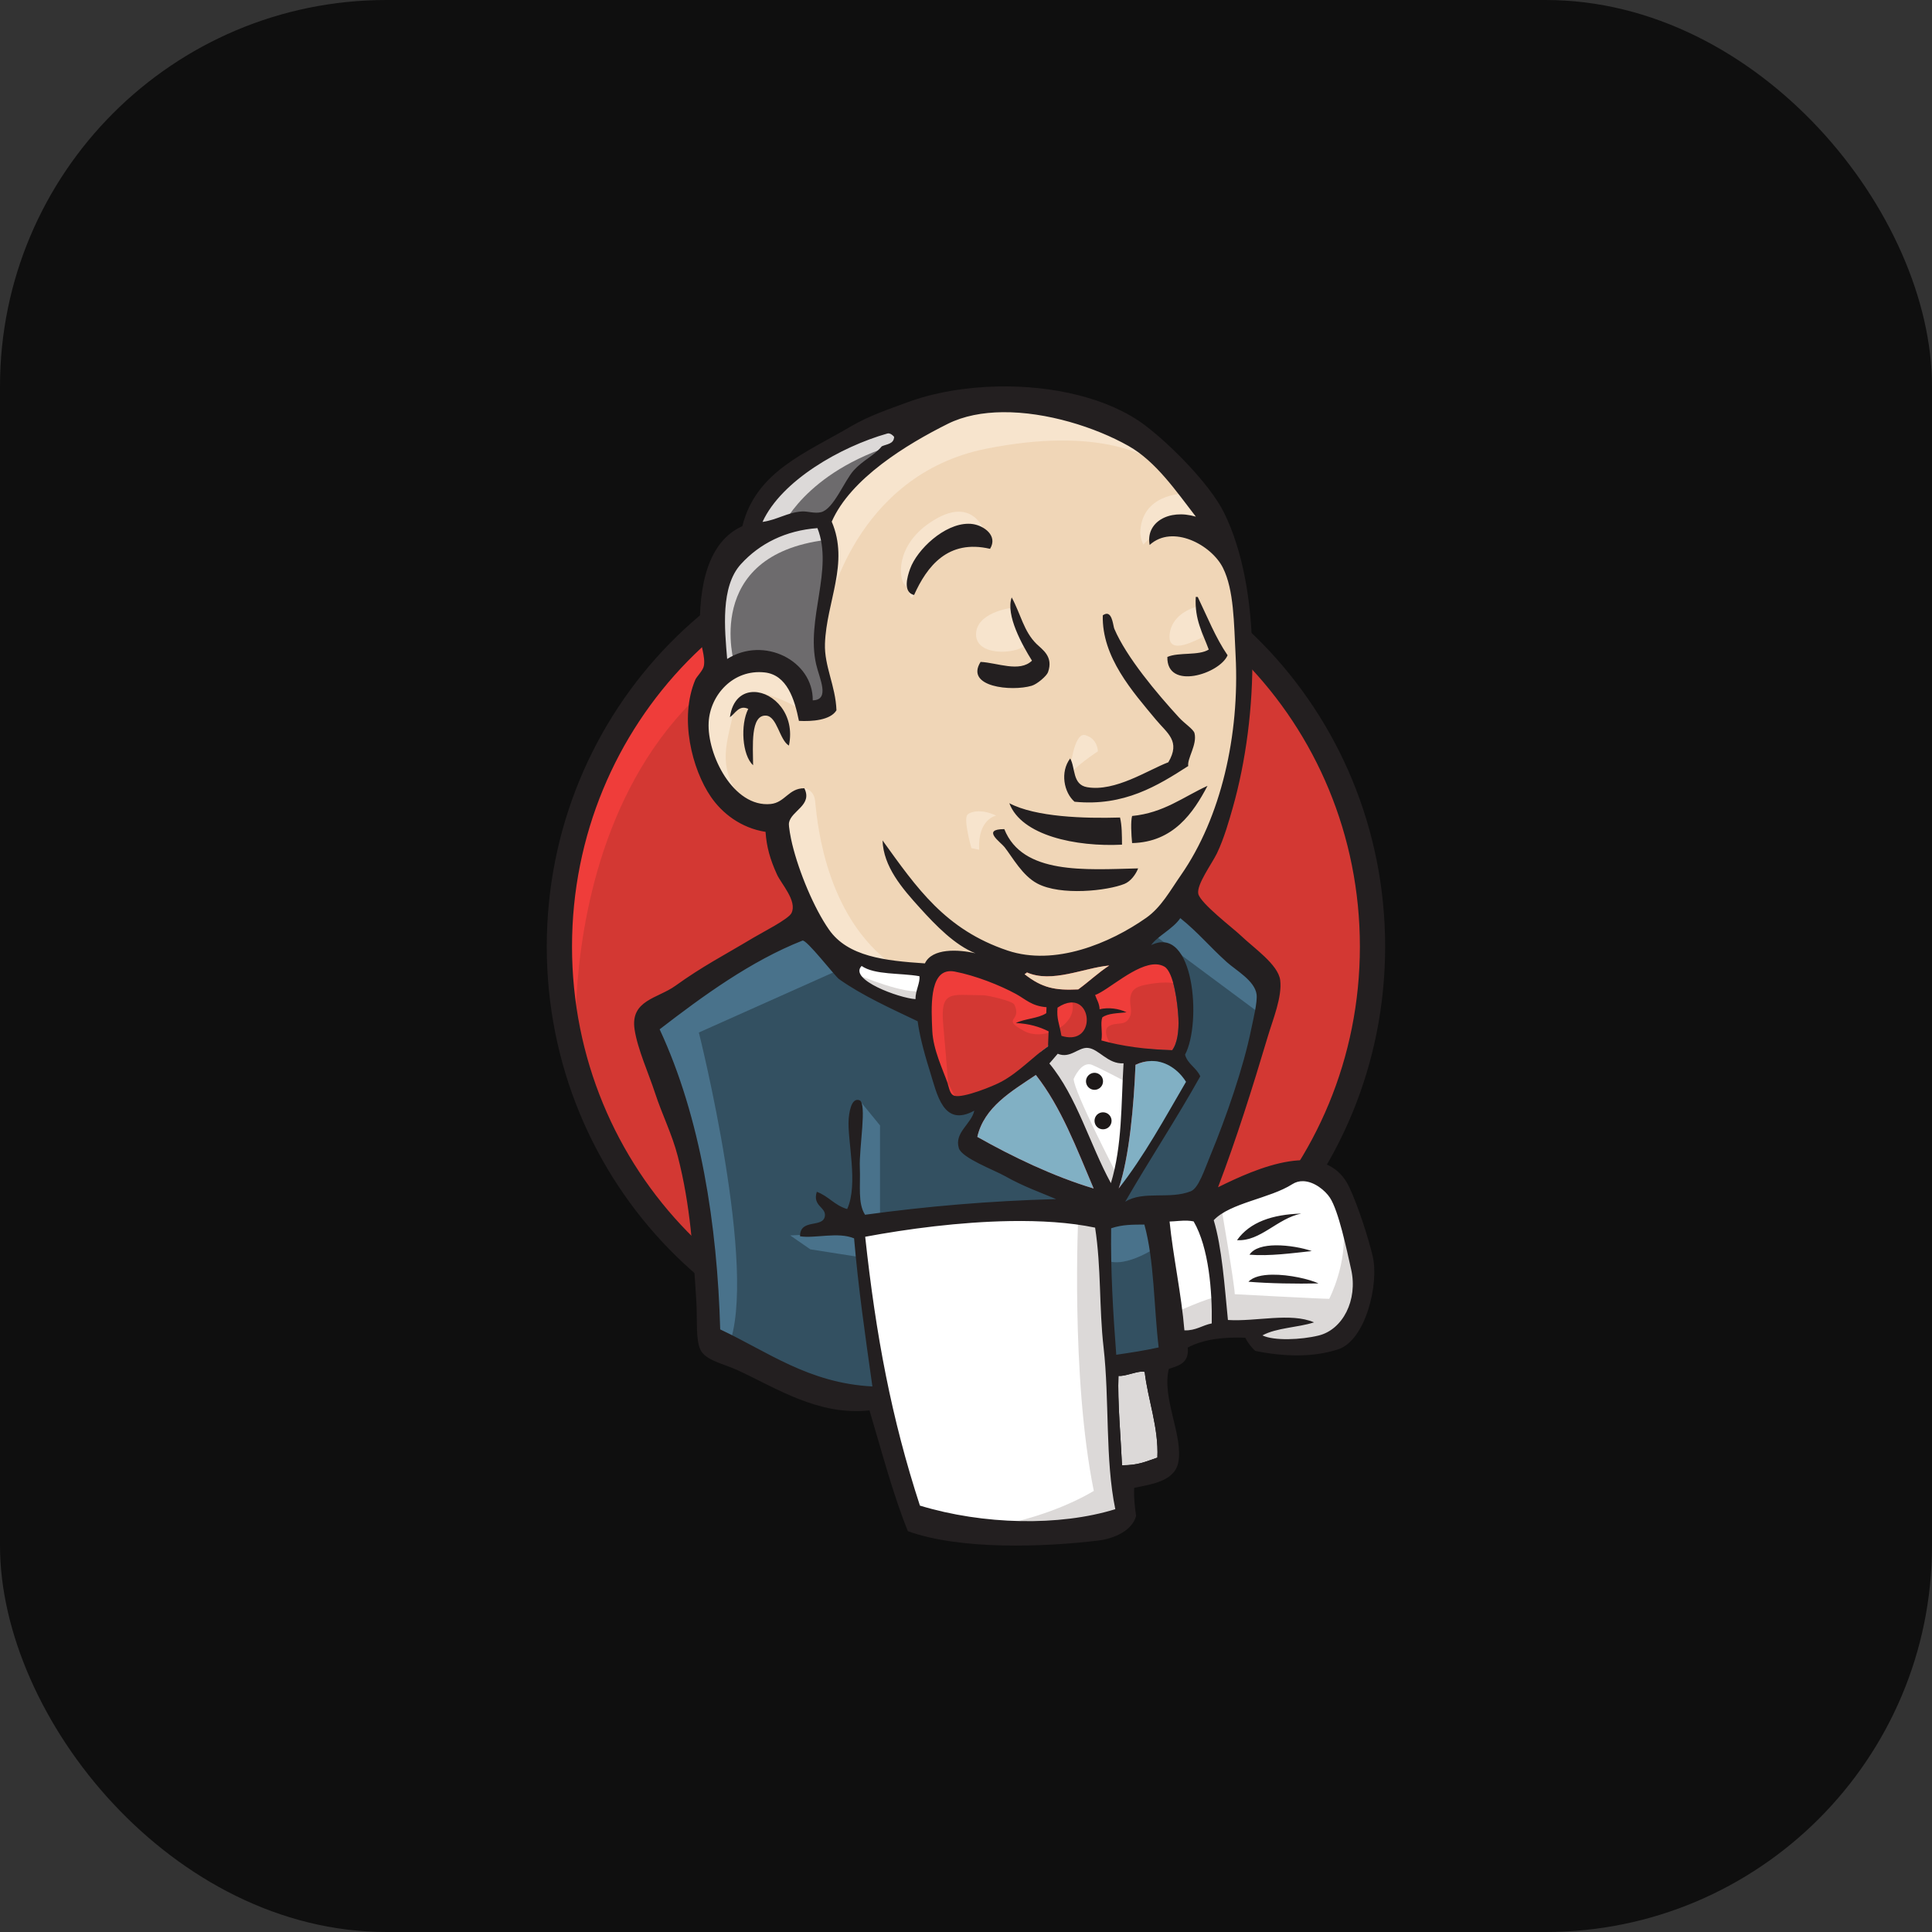 <svg width="40" height="40" viewBox="0 0 40 40" fill="none" xmlns="http://www.w3.org/2000/svg">
<rect x="0" y="0" width="40" height="40" fill="#333333" stroke="none"/>
<rect width="40" height="40" rx="8" fill="black" fill-opacity="0.7"/>
<g clip-path="url(#clip0_5564_65989)">
<path d="M28.417 19.565C28.417 24.32 24.648 28.175 20 28.175C15.351 28.175 11.582 24.32 11.582 19.565C11.582 14.81 15.351 10.955 20 10.955C24.648 10.955 28.417 14.81 28.417 19.565Z" fill="#D33833"/>
<path d="M11.926 21.697C11.926 21.697 11.316 12.718 19.589 12.462L19.012 11.5L14.523 13.007L13.24 14.482L12.118 16.631L11.477 19.132L11.669 20.799" fill="#EF3D3A"/>
<path d="M14.234 13.692C12.757 15.204 11.843 17.29 11.843 19.598C11.843 21.905 12.757 23.992 14.234 25.503C15.711 27.014 17.748 27.946 19.999 27.946C22.25 27.946 24.287 27.014 25.764 25.503C27.241 23.992 28.155 21.905 28.155 19.598C28.155 17.29 27.241 15.203 25.764 13.692C24.287 12.182 22.25 11.249 19.999 11.249C17.748 11.249 15.711 12.182 14.234 13.692V13.692ZM13.86 25.868C12.291 24.263 11.32 22.045 11.32 19.598C11.32 17.15 12.291 14.932 13.86 13.327C15.43 11.721 17.602 10.726 19.999 10.727C22.397 10.726 24.569 11.721 26.138 13.327C27.708 14.932 28.678 17.151 28.678 19.598C28.678 22.045 27.708 24.263 26.138 25.868C24.569 27.474 22.397 28.469 19.999 28.469C17.602 28.469 15.429 27.474 13.86 25.868Z" fill="#231F20"/>
<path d="M23.543 19.613L22.26 19.805L20.529 19.997L19.406 20.029L18.316 19.997L17.482 19.741L16.745 18.939L16.167 17.304L16.039 16.951L15.27 16.695L14.821 15.957L14.5 14.899L14.853 13.969L15.686 13.68L16.36 14.001L16.68 14.706L17.065 14.642L17.193 14.482L17.065 13.745L17.033 12.815L17.226 11.532L17.218 10.799L17.803 9.865L18.829 9.127L20.625 8.357L22.613 8.646L24.344 9.897L25.146 11.179L25.659 12.109L25.787 14.418L25.402 16.406L24.697 18.169L24.024 19.099" fill="#F0D6B7"/>
<path d="M24.505 18.682L23.736 19.452V22.434L23.064 25.183L22.742 25.191L22.998 28.27L24.216 28.109L23.928 25.159L23.384 25.174L24.858 25.095C24.858 25.095 25.595 23.235 25.595 23.139C25.595 23.043 26.237 20.445 26.237 20.445L24.794 18.939L24.505 18.682L24.505 18.682ZM16.777 19.163L15.976 19.484L13.41 21.247L13.571 21.76L14.308 23.941L14.629 27.564L14.853 27.949L18.06 29.04L18.252 28.814L17.867 26.121V25.352L22.453 25.159L22.805 24.967L20.016 23.652L20.529 22.658L19.791 22.915L19.503 22.562L19.118 20.895L18.797 20.798L18.092 20.574L17.483 20.029L16.777 19.163Z" fill="#335061"/>
<path d="M14.853 13.969L15.687 13.681L16.36 14.002L16.681 14.707L17.066 14.643L17.162 14.258L16.969 13.521L17.162 11.757L17.001 10.795L17.578 10.121L18.829 9.127L18.476 8.646L16.713 9.512L15.975 10.089L15.558 10.987L14.917 11.853L14.725 12.879L14.853 13.969Z" fill="#6D6B6D"/>
<path d="M19.145 8.754C18.926 8.752 18.669 8.774 18.669 8.774L16.585 9.576L15.783 10.378L15.43 11.019L16.168 10.955C16.168 10.955 16.648 9.769 18.573 9.191C19.775 8.831 19.512 8.758 19.145 8.754ZM17.001 10.795L15.238 11.211L14.725 12.879L14.853 13.969L15.205 13.745C15.205 13.745 14.532 11.5 17.097 11.179L17.001 10.795Z" fill="#DCD9D8"/>
<path d="M21.122 8.089C20.875 8.093 20.631 8.14 20.401 8.229C18.477 8.966 17.066 10.313 17.098 11.178C17.152 12.653 17.13 12.654 17.13 12.654C17.13 12.654 17.675 9.832 20.433 9.287C22.703 8.838 23.896 9.383 24.345 9.896C24.345 9.896 22.798 8.055 21.123 8.088L21.122 8.089ZM24.559 10.217C24.457 10.216 23.638 10.237 23.608 11.019C23.608 11.019 23.608 11.147 23.672 11.275C23.672 11.275 24.409 10.441 24.858 10.89L24.57 10.217C24.57 10.217 24.566 10.217 24.559 10.217ZM19.837 10.594C19.679 10.597 19.485 10.663 19.246 10.826C18.541 11.307 18.605 11.98 18.733 12.109C18.861 12.237 18.827 12.495 18.924 12.318C19.022 12.141 18.99 11.564 19.343 11.403C19.695 11.243 20.274 11.064 20.498 11.362C20.498 11.362 20.4 10.581 19.837 10.594V10.594ZM24.794 12.558C24.794 12.558 24.265 12.669 24.216 13.135C24.168 13.601 24.794 13.231 24.89 13.199L24.794 12.558V12.558ZM20.914 12.59C20.914 12.59 20.208 12.686 20.208 13.135C20.208 13.584 21.01 13.552 21.235 13.359L20.914 12.59ZM15.206 13.745L14.469 14.514L14.597 15.476L14.981 16.469L15.399 16.598C14.789 15.861 15.078 15.347 15.206 14.642C15.334 13.936 16.553 14.674 16.553 14.674L16.521 14.193L16.04 13.808L15.206 13.745ZM22.445 15.216C22.234 15.206 22.153 15.897 22.136 16.076C22.194 15.903 22.731 15.556 22.731 15.556C22.731 15.556 22.731 15.294 22.469 15.22C22.461 15.218 22.453 15.216 22.445 15.216ZM22.136 16.076C22.131 16.089 22.13 16.103 22.132 16.117C22.132 16.117 22.134 16.102 22.136 16.076ZM16.652 16.32L16.232 16.727L16.328 18.137L17.355 19.741C17.355 19.741 18.506 20.001 18.381 19.901C17.002 18.811 16.906 16.791 16.874 16.566C16.842 16.342 16.652 16.32 16.652 16.32ZM20.26 16.797C20.134 16.799 20.05 16.84 20.026 16.872C19.946 16.979 20.112 17.56 20.112 17.56L20.272 17.593C20.241 16.951 20.625 16.887 20.625 16.887C20.483 16.819 20.359 16.796 20.26 16.797Z" fill="#F7E4CD"/>
<path d="M16.553 19.133L13.41 21.249L13.763 22.243L14.597 25.834L14.629 27.726L15.078 27.887C15.719 26.347 14.469 21.377 14.469 21.377L17.483 20.03L16.553 19.133ZM17.793 22.779L17.707 22.98C17.707 22.98 17.643 23.558 17.643 23.718C17.643 23.878 17.707 25.225 17.707 25.225H18.22V23.301L17.793 22.779L17.793 22.779ZM17.803 25.514L16.36 25.578L16.777 25.866L17.803 26.027V25.514ZM24.505 18.684L23.896 19.357L26.14 21.024L26.205 20.255L24.505 18.684V18.684ZM23.864 24.969L22.742 25.193L22.902 26.091C23.319 26.283 24.024 25.77 24.024 25.77L23.864 24.969Z" fill="#49728B"/>
<path d="M17.482 19.74V20.029L17.89 20.478L19.172 21.055L19.205 20.093L18.316 19.997L17.482 19.74ZM26.869 24.294L25.842 24.614L24.858 25.095L24.335 24.999L23.928 25.159L24.271 27.853L25.521 27.5L27.895 27.372L28.247 26.282L27.606 24.39L26.869 24.294ZM22.742 25.191L20.872 25.192L17.867 25.352L17.922 26.827L18.252 28.815L18.916 31.509L20.391 31.829L22.828 31.637L22.86 31.156L22.571 28.558L22.742 25.191ZM22.988 24.935L22.283 23.139L21.545 22.081C21.545 22.081 21.706 21.632 21.93 21.632H22.668L23.373 21.889L23.309 23.075L22.988 24.935Z" fill="white"/>
<path d="M17.772 20.189L17.676 20.318L18.221 20.703L19.119 20.895L19.087 20.51C18.766 20.607 17.772 20.189 17.772 20.189ZM22.229 21.568L21.492 21.664L22.742 24.614L22.998 24.646L23.127 24.326C23.127 24.326 22.229 22.594 22.229 22.338C22.229 22.338 22.389 21.953 22.614 22.049C22.838 22.145 23.319 22.402 23.319 22.402V21.793L22.229 21.568ZM25.275 24.935L24.858 25.095L25.211 26.859C25.083 26.827 24.249 27.212 24.249 27.212L24.345 27.725L24.698 27.596L25.82 27.436L26.141 27.853L27.103 27.885L27.68 27.757L28.193 26.988L28.161 26.41L27.808 25.384C27.905 26.153 27.52 26.891 27.52 26.891C27.359 26.891 25.564 26.795 25.564 26.795C25.564 26.602 25.275 24.935 25.275 24.935ZM22.806 24.967L22.325 25.16C22.325 25.16 22.165 28.495 22.646 30.867C22.646 30.867 21.684 31.477 20.273 31.637L22.966 31.541L23.287 31.348L22.902 26.089L22.806 24.967ZM23.644 28.398C23.506 28.398 23.301 28.496 23.156 28.487C23.135 28.993 23.206 29.805 23.23 30.337C23.567 30.337 23.711 30.263 23.962 30.178C23.99 29.553 23.764 28.974 23.699 28.404C23.681 28.399 23.663 28.397 23.644 28.398Z" fill="#DCD9D8"/>
<path d="M23.896 19.967C23.485 19.986 22.931 20.511 22.673 20.602C22.706 20.698 22.761 20.774 22.765 20.897C22.946 20.852 23.166 20.883 23.323 20.96C23.142 20.98 22.941 20.979 22.821 21.065C22.777 21.192 22.831 21.365 22.802 21.541C23.232 21.663 23.724 21.728 24.268 21.744C24.374 21.606 24.41 21.344 24.398 21.084C24.383 20.771 24.3 20.127 24.107 20.015C24.043 19.978 23.972 19.964 23.896 19.967ZM19.671 20.108C19.235 20.117 19.28 20.878 19.302 21.343C19.319 21.737 19.524 22.153 19.613 22.415C19.655 22.537 19.664 22.666 19.768 22.69C19.953 22.733 20.562 22.49 20.735 22.396C21.102 22.196 21.386 21.878 21.698 21.665L21.709 21.354C21.522 21.261 21.306 21.195 21.031 21.183C21.218 21.089 21.492 21.09 21.662 20.979L21.666 20.854C21.356 20.831 21.238 20.692 21.034 20.58C20.699 20.398 20.197 20.198 19.765 20.116C19.734 20.11 19.702 20.107 19.671 20.108ZM22.189 20.756C22.106 20.756 22.007 20.788 21.895 20.863C21.873 21.099 21.928 21.176 21.976 21.447C22.631 21.652 22.637 20.753 22.189 20.756Z" fill="#D33833"/>
<path d="M23.854 19.74L22.636 20.446L22.572 20.798V21.503L23.02 21.664C23.02 21.664 22.796 21.343 22.956 21.247C23.117 21.151 23.277 21.247 23.373 21.087C23.47 20.926 23.373 20.83 23.405 20.638C23.437 20.445 23.598 20.413 23.758 20.381C23.918 20.35 24.367 20.285 24.431 20.446L24.239 19.869L23.854 19.74ZM19.816 19.933C19.658 19.93 19.513 19.956 19.407 20.028C18.653 20.541 19.261 21.726 19.63 22.424C19.599 22.023 19.565 21.622 19.529 21.222C19.461 20.476 19.708 20.606 20.355 20.606C20.454 20.606 20.964 20.724 21 20.798C21.175 21.155 20.708 21.076 21.202 21.345C21.619 21.573 22.355 21.207 22.187 20.702C22.093 20.589 21.696 20.667 21.553 20.593L20.802 20.203C20.583 20.09 20.166 19.941 19.816 19.933ZM19.63 22.423C19.637 22.523 19.646 22.623 19.654 22.722L19.768 22.688C19.73 22.612 19.682 22.522 19.63 22.424L19.63 22.423Z" fill="#EF3D3A"/>
<path d="M20.669 8.001C19.996 8.014 19.338 8.126 18.79 8.328C18.382 8.478 17.987 8.612 17.628 8.822C16.67 9.385 15.653 9.761 15.369 10.894C14.669 11.207 14.457 12.103 14.493 13.143C14.499 13.346 14.61 13.599 14.572 13.79C14.552 13.887 14.421 14.011 14.395 14.074C14.059 14.874 14.328 15.925 14.716 16.494C14.95 16.837 15.338 17.142 15.85 17.223C15.87 17.53 15.944 17.793 16.086 18.104C16.175 18.301 16.51 18.654 16.387 18.904C16.325 19.031 15.78 19.305 15.599 19.414C14.989 19.78 14.546 20.004 13.983 20.41C13.619 20.672 13.048 20.706 13.138 21.311C13.199 21.72 13.431 22.226 13.564 22.635C13.708 23.077 13.915 23.482 14.033 23.941C14.297 24.963 14.351 25.926 14.416 26.924C14.441 27.315 14.399 27.729 14.501 27.944C14.605 28.168 14.993 28.239 15.273 28.369C16.082 28.743 16.941 29.314 18.002 29.201C18.255 30.051 18.494 30.957 18.797 31.702C19.885 32.093 21.603 32.032 22.734 31.896C23.078 31.855 23.441 31.685 23.522 31.387C23.497 31.203 23.471 31.021 23.482 30.804C23.836 30.731 24.317 30.67 24.395 30.279C24.504 29.73 24.048 28.943 24.2 28.341C24.405 28.274 24.624 28.223 24.591 27.899C24.936 27.72 25.345 27.68 25.782 27.696C25.838 27.805 25.919 27.91 25.991 27.97C26.603 28.093 27.195 28.103 27.703 27.937C28.279 27.749 28.553 26.573 28.421 26.013C28.328 25.617 28.117 24.967 27.937 24.583C27.449 23.54 25.996 24.195 25.218 24.581C25.595 23.589 25.92 22.559 26.253 21.445C26.352 21.112 26.549 20.639 26.505 20.293C26.463 19.968 25.956 19.626 25.689 19.369C25.541 19.226 24.85 18.701 24.809 18.504C24.771 18.314 25.091 17.883 25.195 17.668C25.343 17.36 25.449 16.982 25.522 16.726C26.066 14.814 26.121 12.188 25.343 10.616C25.049 10.021 24.226 9.198 23.711 8.809C22.952 8.235 21.791 7.98 20.669 8.001ZM20.759 8.534C21.668 8.525 22.679 8.846 23.363 9.232C23.935 9.554 24.357 10.178 24.759 10.697C24.195 10.53 23.715 10.818 23.802 11.283C24.275 10.85 25.081 11.278 25.32 11.757C25.548 12.214 25.547 12.893 25.582 13.573C25.667 15.223 25.28 16.924 24.451 18.117C24.229 18.435 24.043 18.783 23.732 19.002C22.981 19.53 21.839 20.008 20.861 19.68C19.57 19.247 18.983 18.386 18.272 17.4C18.291 17.942 18.672 18.386 19.048 18.8C19.375 19.161 19.77 19.569 20.195 19.737C19.841 19.654 19.297 19.628 19.149 19.946C18.322 19.891 17.554 19.807 17.163 19.246C16.854 18.804 16.541 18.053 16.401 17.473C16.372 17.354 16.323 17.1 16.335 17.035C16.381 16.783 16.829 16.672 16.653 16.32C16.328 16.317 16.254 16.616 15.956 16.646C15.182 16.723 14.636 15.621 14.672 14.956C14.701 14.391 15.179 13.85 15.833 13.922C16.294 13.973 16.451 14.476 16.541 14.925C16.807 14.939 17.192 14.914 17.318 14.706C17.3 14.199 17.064 13.793 17.08 13.327C17.111 12.451 17.588 11.662 17.22 10.8C17.613 9.906 18.769 9.201 19.623 8.775C19.954 8.61 20.346 8.538 20.759 8.534L20.759 8.534ZM18.408 8.974C18.445 8.98 18.48 9.008 18.512 9.044C18.507 9.196 18.357 9.193 18.256 9.241C18.098 9.435 17.868 9.526 17.676 9.738C17.48 9.955 17.26 10.54 16.999 10.604C16.868 10.637 16.719 10.582 16.605 10.589C16.304 10.608 16.093 10.762 15.787 10.806C16.181 9.945 17.411 9.248 18.37 8.976C18.382 8.972 18.395 8.972 18.408 8.974ZM20.047 10.844C19.553 10.844 18.989 11.373 18.843 11.776C18.783 11.94 18.689 12.262 18.925 12.319C19.19 11.728 19.625 11.159 20.498 11.363C20.666 11.087 20.366 10.884 20.145 10.851C20.112 10.846 20.08 10.843 20.047 10.844ZM16.924 10.934C17.262 11.793 16.682 12.815 16.898 13.756C16.964 14.044 17.193 14.491 16.827 14.5C16.837 13.681 15.82 13.161 15.055 13.643C15.003 13.021 14.915 12.148 15.338 11.682C15.729 11.251 16.268 10.983 16.924 10.934ZM24.757 12.358C24.729 12.83 24.904 13.114 25.026 13.448C24.816 13.58 24.406 13.498 24.169 13.601C24.152 14.299 25.249 13.955 25.416 13.567C25.167 13.204 24.996 12.77 24.798 12.36L24.757 12.358V12.358ZM20.946 12.369C20.816 12.737 21.169 13.362 21.366 13.678C21.109 13.928 20.646 13.72 20.302 13.704C19.973 14.224 20.944 14.321 21.36 14.198C21.474 14.165 21.671 13.994 21.698 13.917C21.814 13.592 21.581 13.45 21.461 13.333C21.195 13.073 21.133 12.712 20.946 12.369ZM22.924 12.708C22.899 12.705 22.869 12.714 22.832 12.74C22.809 13.605 23.452 14.322 23.932 14.9C24.166 15.182 24.449 15.343 24.189 15.782C23.769 15.941 23.091 16.398 22.508 16.298C22.198 16.245 22.268 15.894 22.157 15.703C21.944 15.984 22.027 16.408 22.247 16.599C23.274 16.701 23.974 16.263 24.601 15.86C24.576 15.702 24.79 15.417 24.731 15.18C24.71 15.098 24.524 14.98 24.411 14.856C23.951 14.355 23.321 13.605 23.071 13.019C23.048 12.967 23.033 12.722 22.924 12.708ZM15.615 14.327C15.378 14.323 15.162 14.48 15.112 14.849C15.217 14.78 15.302 14.584 15.492 14.677C15.325 15.003 15.365 15.637 15.592 15.843C15.591 15.457 15.531 14.796 15.86 14.816C16.091 14.83 16.138 15.324 16.334 15.436C16.47 14.784 16.012 14.333 15.615 14.327ZM25 16.27C24.499 16.498 24.094 16.831 23.439 16.894C23.408 17.003 23.421 17.276 23.439 17.455C24.295 17.437 24.708 16.825 25 16.27ZM20.897 16.63C21.147 17.3 22.275 17.536 23.23 17.488C23.228 17.29 23.229 17.089 23.189 16.926C22.447 16.948 21.443 16.917 20.897 16.63ZM20.793 17.166C20.311 17.166 20.717 17.434 20.799 17.54C20.968 17.757 21.167 18.128 21.476 18.292C21.963 18.551 22.93 18.442 23.281 18.3C23.411 18.247 23.516 18.102 23.564 17.979C22.469 18.005 21.171 18.114 20.793 17.166ZM24.437 19.009C24.812 19.311 25.039 19.595 25.398 19.918C25.593 20.093 25.977 20.303 26.016 20.586C26.038 20.744 25.941 21.13 25.905 21.308C25.748 22.087 25.393 23.116 25.056 23.932C24.933 24.229 24.816 24.599 24.654 24.664C24.211 24.839 23.673 24.646 23.296 24.881C23.802 24.003 24.354 23.173 24.85 22.284C24.774 22.108 24.589 22.032 24.535 21.836C24.884 21.178 24.724 19.136 23.834 19.567C23.959 19.384 24.285 19.233 24.437 19.009ZM16.614 19.474C16.695 19.442 17.285 20.209 17.372 20.272C17.85 20.611 18.444 20.879 18.999 21.144C19.033 21.399 19.111 21.729 19.25 22.171C19.402 22.659 19.528 23.347 20.172 22.995C20.111 23.274 19.753 23.447 19.852 23.772C19.914 23.976 20.591 24.227 20.805 24.349C21.201 24.572 21.562 24.695 21.866 24.826C20.484 24.863 19.187 24.976 17.91 25.15C17.756 24.913 17.818 24.547 17.802 24.17C17.785 23.76 17.955 22.836 17.794 22.779C17.612 22.714 17.578 23.083 17.571 23.165C17.537 23.597 17.777 24.514 17.54 25.032C17.281 24.958 17.154 24.764 16.911 24.675C16.816 24.975 17.108 24.989 17.078 25.18C17.038 25.432 16.561 25.221 16.564 25.596C16.874 25.645 17.351 25.499 17.683 25.639C17.77 26.658 17.909 27.623 18.062 28.705C16.741 28.637 15.885 27.98 14.911 27.524C14.851 25.37 14.507 23.135 13.657 21.311C14.549 20.623 15.547 19.895 16.614 19.474L16.614 19.474ZM23.942 19.966C24.001 19.969 24.057 19.984 24.108 20.013C24.301 20.126 24.383 20.77 24.398 21.083C24.411 21.343 24.375 21.605 24.269 21.743C23.725 21.727 23.233 21.662 22.803 21.541C22.832 21.364 22.777 21.191 22.822 21.064C22.941 20.977 23.142 20.979 23.324 20.959C23.167 20.881 22.947 20.851 22.766 20.896C22.762 20.773 22.706 20.697 22.673 20.601C22.941 20.506 23.527 19.946 23.942 19.966ZM22.967 19.99C22.738 20.139 22.544 20.325 22.325 20.484C21.839 20.508 21.573 20.45 21.216 20.171C21.222 20.149 21.258 20.159 21.259 20.131C21.779 20.363 22.441 20.037 22.967 19.99ZM17.839 19.999C18.11 20.188 18.636 20.141 19.035 20.211C19.056 20.339 18.952 20.507 18.954 20.686C18.618 20.665 17.561 20.281 17.839 19.999ZM19.672 20.107C19.701 20.106 19.732 20.109 19.765 20.115C20.197 20.198 20.7 20.397 21.034 20.579C21.239 20.691 21.357 20.829 21.667 20.853C21.666 20.894 21.664 20.936 21.662 20.977C21.492 21.089 21.218 21.088 21.032 21.181C21.307 21.193 21.523 21.259 21.71 21.353L21.698 21.664C21.387 21.877 21.102 22.195 20.735 22.394C20.562 22.489 19.954 22.732 19.769 22.689C19.665 22.665 19.655 22.535 19.614 22.414C19.525 22.152 19.32 21.736 19.302 21.343C19.281 20.877 19.236 20.115 19.672 20.107ZM22.164 20.756C22.19 20.754 22.214 20.755 22.237 20.758C22.636 20.817 22.607 21.643 21.976 21.446C21.929 21.175 21.874 21.098 21.895 20.862C21.997 20.794 22.087 20.762 22.164 20.756ZM22.527 21.696C22.756 21.72 22.936 22.035 23.262 22.015C23.21 22.864 23.237 23.717 23 24.496C22.558 23.685 22.298 22.707 21.726 22.018C21.786 21.953 21.84 21.882 21.899 21.817C22.159 21.925 22.328 21.675 22.527 21.696ZM23.841 21.966C24.156 21.964 24.413 22.17 24.555 22.397C24.112 23.156 23.688 23.936 23.162 24.606C23.382 23.957 23.477 22.872 23.51 22.045C23.613 21.995 23.726 21.968 23.841 21.966ZM21.447 22.256C21.972 22.922 22.291 23.779 22.643 24.606C21.812 24.356 20.963 23.949 20.235 23.537C20.378 22.918 20.938 22.597 21.447 22.256ZM26.98 24.455C27.208 24.46 27.435 24.646 27.534 24.796C27.713 25.067 27.881 25.864 27.975 26.287C28.115 26.917 27.8 27.53 27.299 27.651C26.935 27.74 26.375 27.763 26.137 27.648C26.429 27.488 26.868 27.487 27.206 27.378C26.722 27.169 26.005 27.366 25.423 27.329C25.352 26.61 25.299 25.831 25.129 25.263C25.469 24.902 26.29 24.815 26.756 24.517C26.823 24.474 26.901 24.452 26.98 24.455ZM26.941 25.126C26.344 25.143 25.877 25.301 25.611 25.676C26.095 25.707 26.444 25.225 26.941 25.126ZM24.589 25.273C24.631 25.275 24.673 25.279 24.713 25.288C25.03 25.834 25.099 26.741 25.088 27.4C24.89 27.438 24.762 27.551 24.522 27.544C24.46 26.794 24.286 26.005 24.215 25.29C24.329 25.288 24.462 25.267 24.589 25.273ZM20.914 25.281C21.54 25.271 22.147 25.307 22.673 25.417C22.802 26.252 22.754 27.075 22.848 27.894C22.972 28.983 22.879 30.225 23.091 31.246C21.934 31.604 20.356 31.57 19.046 31.172C18.456 29.364 18.134 27.648 17.913 25.606C18.773 25.445 19.869 25.298 20.914 25.281ZM23.693 25.353C23.9 26.1 23.888 27.052 23.989 27.897C23.677 27.965 23.448 27.999 23.111 28.049C23.044 27.172 22.993 26.307 23.005 25.43C23.244 25.35 23.454 25.355 23.693 25.353ZM26.409 25.783C26.173 25.786 25.96 25.838 25.869 25.977C26.28 26.011 26.755 25.945 27.159 25.902C26.975 25.838 26.677 25.78 26.409 25.783ZM26.342 26.391C26.13 26.393 25.944 26.434 25.848 26.537C26.28 26.573 26.845 26.582 27.299 26.572C27.115 26.486 26.694 26.386 26.342 26.391ZM23.582 28.404C23.626 28.397 23.666 28.395 23.7 28.404C23.765 28.975 23.991 29.554 23.963 30.179C23.712 30.264 23.567 30.338 23.23 30.337C23.207 29.806 23.135 28.994 23.157 28.487C23.281 28.495 23.449 28.425 23.582 28.404Z" fill="#231F20"/>
<path d="M23.841 21.967C23.726 21.969 23.613 21.996 23.509 22.046C23.476 22.873 23.382 23.958 23.161 24.606C23.687 23.936 24.111 23.157 24.554 22.398C24.413 22.17 24.155 21.964 23.841 21.967ZM21.446 22.256C20.937 22.598 20.377 22.919 20.234 23.538C20.963 23.95 21.812 24.357 22.643 24.607C22.291 23.78 21.971 22.923 21.446 22.256Z" fill="#81B0C4"/>
<path d="M22.965 19.99C22.737 20.139 22.543 20.325 22.323 20.485C21.837 20.509 21.572 20.451 21.215 20.172C21.221 20.149 21.257 20.159 21.258 20.132C21.778 20.363 22.44 20.037 22.965 19.99Z" fill="#F0D6B7"/>
<path d="M22.837 22.387C22.837 22.434 22.819 22.479 22.785 22.512C22.752 22.545 22.707 22.564 22.661 22.564C22.614 22.564 22.569 22.545 22.536 22.512C22.503 22.479 22.484 22.434 22.484 22.387C22.484 22.34 22.503 22.296 22.536 22.263C22.569 22.23 22.614 22.211 22.661 22.211C22.707 22.211 22.752 22.23 22.785 22.263C22.819 22.296 22.837 22.34 22.837 22.387ZM23.014 23.205C23.014 23.252 22.995 23.297 22.962 23.33C22.929 23.363 22.884 23.381 22.837 23.381C22.79 23.381 22.745 23.363 22.712 23.33C22.679 23.297 22.661 23.252 22.661 23.205C22.661 23.158 22.679 23.113 22.712 23.08C22.745 23.047 22.79 23.029 22.837 23.029C22.884 23.029 22.929 23.047 22.962 23.08C22.995 23.113 23.014 23.158 23.014 23.205Z" fill="#1D1919"/>
</g>
<defs>
<clipPath id="clip0_5564_65989">
<rect width="24" height="24" fill="white" transform="translate(8 8)"/>
</clipPath>
</defs>
</svg>
